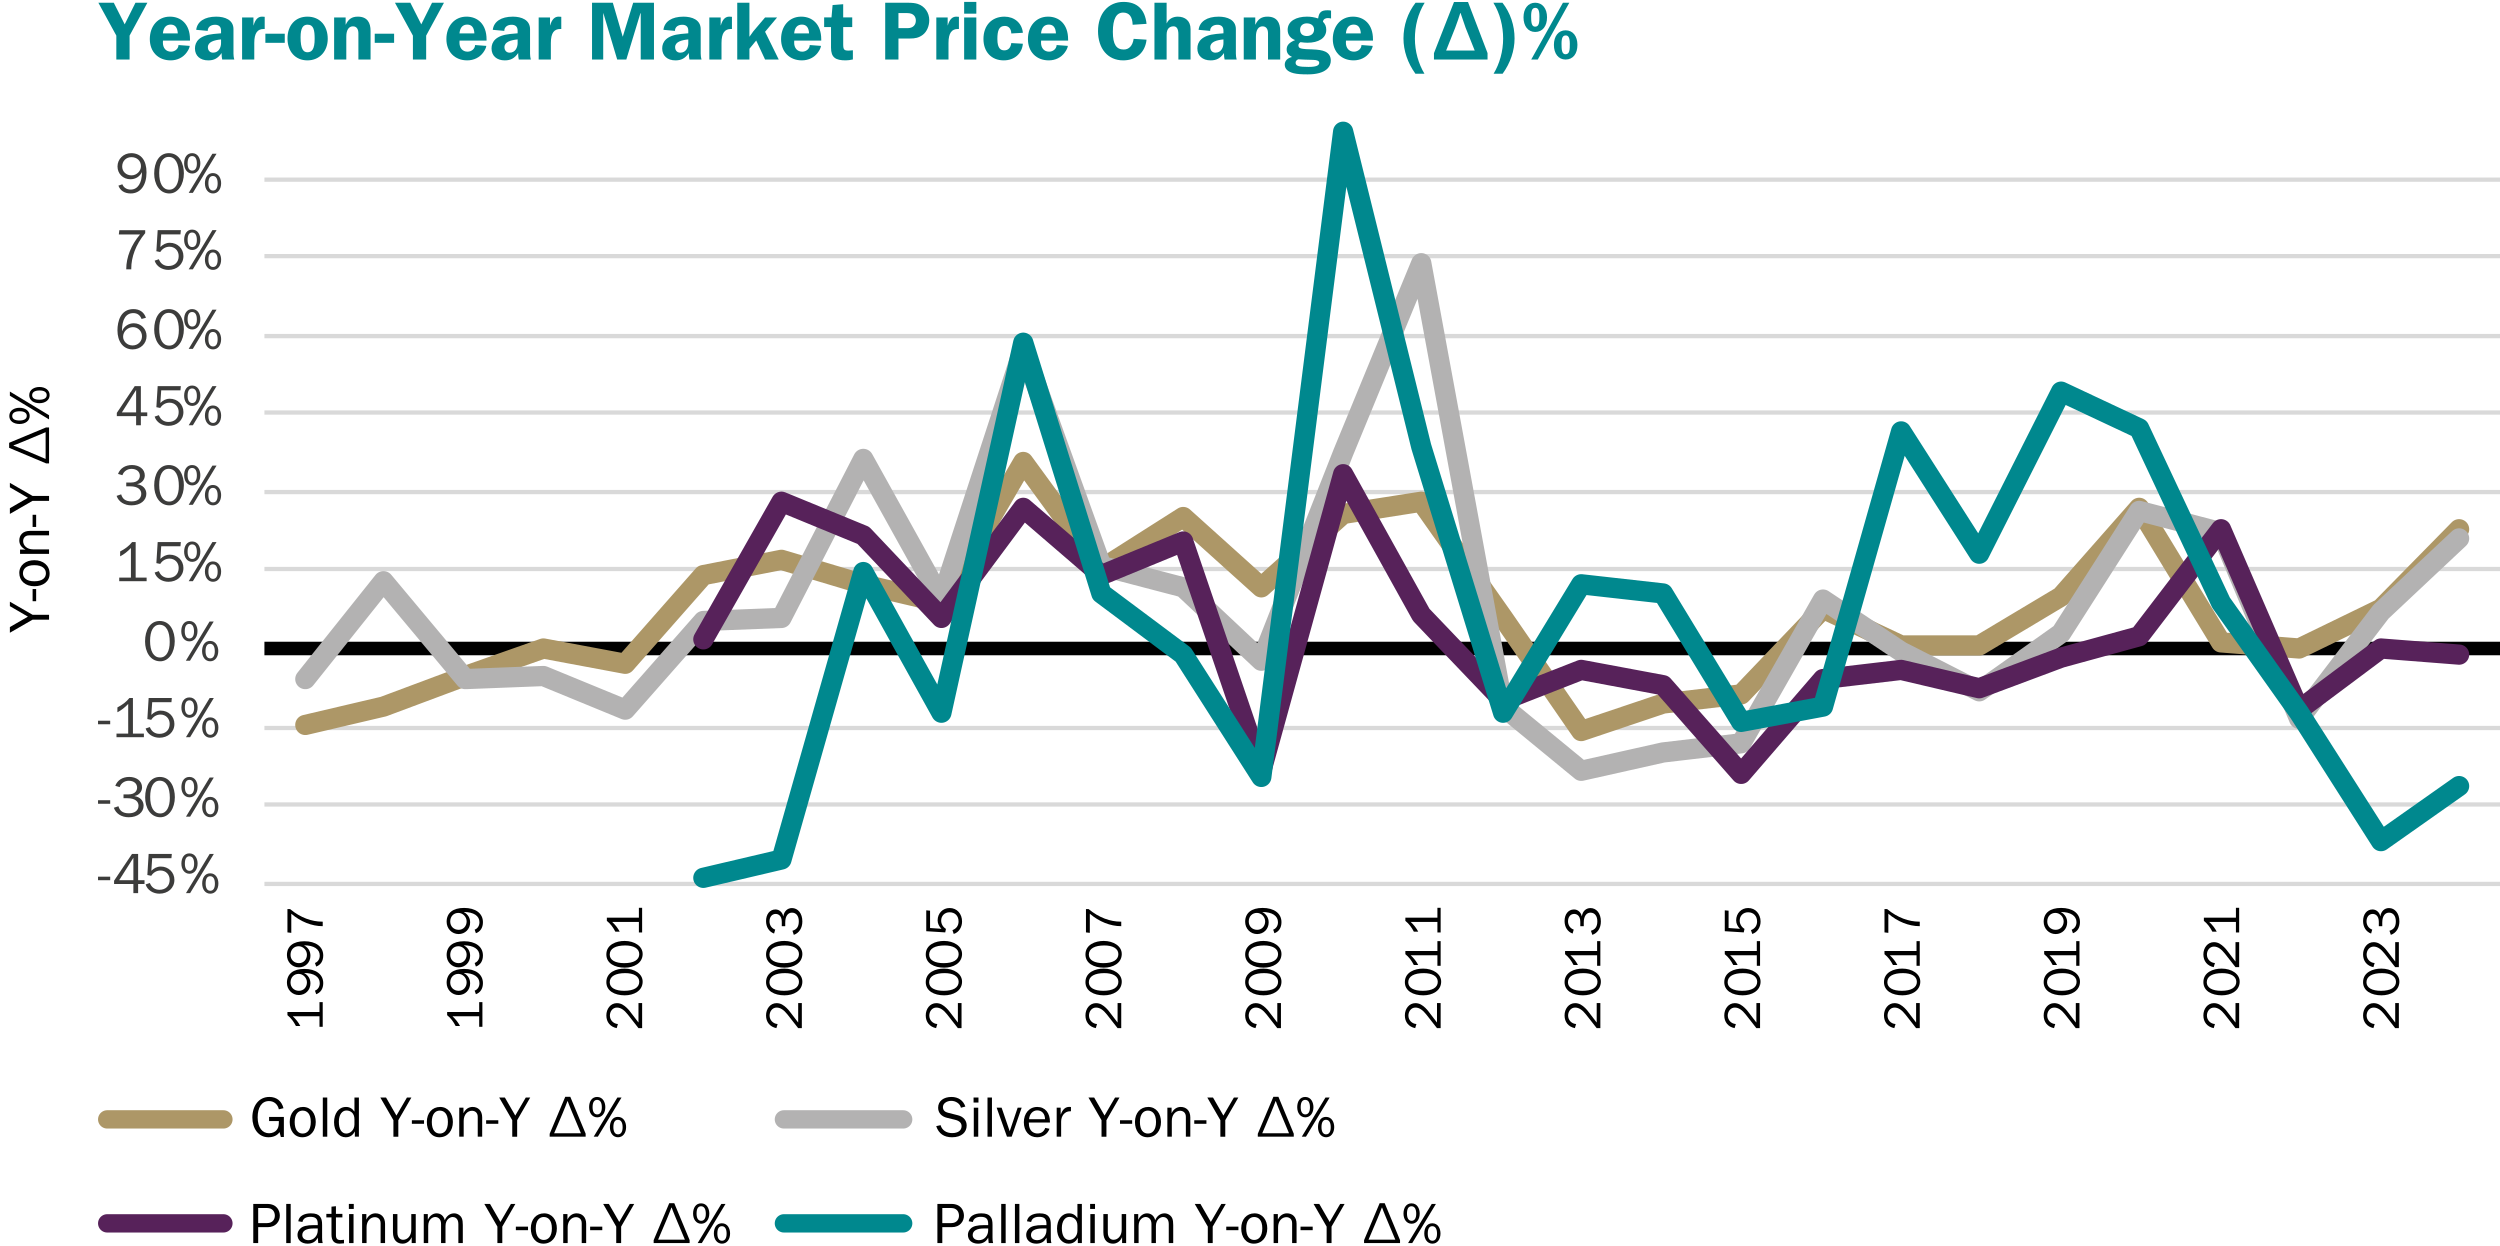 <?xml version="1.0" encoding="UTF-8"?>
<svg preserveAspectRatio="xMidYMid slice" width="1400px" height="698px" xmlns="http://www.w3.org/2000/svg" version="1.1" viewBox="0 0 437.567 218.465">
  <defs>
    <style>
      .cls-1, .cls-2 {
        stroke: #b3b2b2;
      }

      .cls-1, .cls-2, .cls-3, .cls-4, .cls-5, .cls-6, .cls-7, .cls-8, .cls-9, .cls-10 {
        fill: none;
        stroke-linejoin: round;
      }

      .cls-1, .cls-2, .cls-4, .cls-5, .cls-6, .cls-7, .cls-9, .cls-10 {
        stroke-linecap: round;
      }

      .cls-1, .cls-4, .cls-7, .cls-9 {
        stroke-width: 3.542px;
      }

      .cls-11 {
        fill: #3c3c3b;
      }

      .cls-2, .cls-5, .cls-6, .cls-10 {
        stroke-width: 3.211px;
      }

      .cls-3 {
        stroke: #000;
        stroke-width: 2.361px;
      }

      .cls-4, .cls-5 {
        stroke: #00888e;
      }

      .cls-12 {
        fill: #00888e;
      }

      .cls-6, .cls-7 {
        stroke: #ad9767;
      }

      .cls-8 {
        stroke: #d9d9d9;
        stroke-width: .75px;
      }

      .cls-9, .cls-10 {
        stroke: #57225a;
      }
    </style>
  </defs>
  <g>
    <g id="Layer_1">
      <g id="Layer_1-2" data-name="Layer_1">
        <g>
          <path class="cls-12" d="M19.912.631l1.913,3.783,1.885-3.783h2.087l-3.117,5.755v4.189h-2.319v-4.189l-3.146-5.755h2.696Z"></path>
          <path class="cls-12" d="M33.251,7.038v.218h-4.726c0,.13-.014.246-.014.377,0,.884.507,1.565,1.42,1.565.682,0,1.305-.508,1.305-1.16l1.972.146c-.044.348-.232.739-.551,1.174-.623.855-1.624,1.362-2.797,1.362-2.174,0-3.639-1.507-3.639-3.725,0-2.276,1.421-3.929,3.522-3.929,1.914,0,3.508,1.29,3.508,3.972ZM31.12,5.994c-.058-1.043-.479-1.536-1.247-1.536-.739,0-1.261.449-1.362,1.536h2.609Z"></path>
          <path class="cls-12" d="M40.863,5.27v4.262c0,.247.029.652.145,1.044h-2.116c-.073-.333-.102-.638-.102-.942v-.203c-.652.942-1.333,1.29-2.348,1.29-1.406,0-2.319-.797-2.319-2.087,0-1.16.739-2.29,3.291-2.537l1.275-.115v-.464c0-.798-.507-1.029-1.058-1.029-.71,0-1.276.377-1.276,1.072l-2.015-.188c.174-1.449,1.464-2.305,3.508-2.305,1.508,0,3.015.551,3.015,2.203ZM37.297,9.372c1,0,1.392-.942,1.392-1.667v-.652c-1.203.116-2.305.435-2.305,1.348,0,.58.348.972.913.972Z"></path>
          <path class="cls-12" d="M46.33,3.096v2.131h-.174c-1.058,0-1.652.652-1.652,2.464v2.885h-2.131V3.211h1.986v1.378h.029c.29-1.059.812-1.522,1.464-1.522.145,0,.29.015.478.029Z"></path>
          <path class="cls-12" d="M49.84,6.053v1.595h-3.392v-1.595h3.392Z"></path>
          <path class="cls-12" d="M57.364,6.951c0,2.102-1.377,3.769-3.552,3.769-2.145,0-3.493-1.58-3.493-3.841,0-2.262,1.348-3.812,3.493-3.812,2.204,0,3.552,1.609,3.552,3.885ZM53.812,9.3c.783,0,1.261-.551,1.261-2.334,0-1.508-.159-2.493-1.247-2.493-.739,0-1.218.521-1.218,2.203,0,2.059.479,2.624,1.203,2.624Z"></path>
          <path class="cls-12" d="M64.86,5.56v5.016h-2.131v-4.581c0-.681-.261-1.231-.957-1.231s-1.16.594-1.16,1.797v4.016h-2.131V3.211h2.015v1.247h.029c.45-.942,1.044-1.392,2.102-1.392,1.696,0,2.232,1.102,2.232,2.493Z"></path>
          <path class="cls-12" d="M68.979,6.053v1.595h-3.392v-1.595h3.392Z"></path>
          <path class="cls-12" d="M71.821.631l1.913,3.783,1.885-3.783h2.087l-3.117,5.755v4.189h-2.319v-4.189l-3.146-5.755h2.696Z"></path>
          <path class="cls-12" d="M85.16,7.038v.218h-4.726c0,.13-.014.246-.014.377,0,.884.507,1.565,1.42,1.565.682,0,1.305-.508,1.305-1.16l1.972.146c-.044.348-.232.739-.551,1.174-.623.855-1.624,1.362-2.797,1.362-2.174,0-3.639-1.507-3.639-3.725,0-2.276,1.421-3.929,3.522-3.929,1.914,0,3.508,1.29,3.508,3.972ZM83.029,5.994c-.058-1.043-.479-1.536-1.247-1.536-.739,0-1.261.449-1.362,1.536h2.609Z"></path>
          <path class="cls-12" d="M92.772,5.27v4.262c0,.247.029.652.145,1.044h-2.116c-.073-.333-.102-.638-.102-.942v-.203c-.652.942-1.333,1.29-2.348,1.29-1.406,0-2.319-.797-2.319-2.087,0-1.16.739-2.29,3.291-2.537l1.275-.115v-.464c0-.798-.507-1.029-1.058-1.029-.71,0-1.276.377-1.276,1.072l-2.015-.188c.174-1.449,1.464-2.305,3.508-2.305,1.508,0,3.015.551,3.015,2.203ZM89.206,9.372c1,0,1.392-.942,1.392-1.667v-.652c-1.203.116-2.305.435-2.305,1.348,0,.58.348.972.913.972Z"></path>
          <path class="cls-12" d="M98.239,3.096v2.131h-.174c-1.058,0-1.652.652-1.652,2.464v2.885h-2.131V3.211h1.986v1.378h.029c.29-1.059.812-1.522,1.464-1.522.145,0,.29.015.478.029Z"></path>
          <path class="cls-12" d="M107.258.631l1.739,5.958,1.827-5.958h3.639v9.944h-2.319V2.472h-.058l-2.464,8.104h-1.595l-2.42-8.104h-.029v8.104h-1.957V.631h3.639Z"></path>
          <path class="cls-12" d="M122.642,5.27v4.262c0,.247.029.652.145,1.044h-2.116c-.073-.333-.102-.638-.102-.942v-.203c-.652.942-1.333,1.29-2.348,1.29-1.406,0-2.319-.797-2.319-2.087,0-1.16.739-2.29,3.291-2.537l1.275-.115v-.464c0-.798-.507-1.029-1.058-1.029-.71,0-1.275.377-1.275,1.072l-2.015-.188c.174-1.449,1.464-2.305,3.508-2.305,1.508,0,3.015.551,3.015,2.203ZM119.076,9.372c1,0,1.392-.942,1.392-1.667v-.652c-1.203.116-2.305.435-2.305,1.348,0,.58.348.972.913.972Z"></path>
          <path class="cls-12" d="M128.109,3.096v2.131h-.174c-1.058,0-1.652.652-1.652,2.464v2.885h-2.131V3.211h1.986v1.378h.029c.29-1.059.812-1.522,1.464-1.522.145,0,.29.015.478.029Z"></path>
          <path class="cls-12" d="M131.169.631v5.958l.696-.972,2.043-2.406h2.102l-2.102,2.508,2.392,4.856h-2.392l-1.551-3.334-1.188,1.449v1.885h-2.131V.631h2.131Z"></path>
          <path class="cls-12" d="M143.739,7.038v.218h-4.726c0,.13-.014.246-.014.377,0,.884.507,1.565,1.42,1.565.682,0,1.305-.508,1.305-1.16l1.972.146c-.044.348-.232.739-.551,1.174-.623.855-1.624,1.362-2.797,1.362-2.174,0-3.639-1.507-3.639-3.725,0-2.276,1.421-3.929,3.522-3.929,1.914,0,3.508,1.29,3.508,3.972ZM141.608,5.994c-.058-1.043-.479-1.536-1.247-1.536-.739,0-1.261.449-1.362,1.536h2.609Z"></path>
          <path class="cls-12" d="M147.583,3.197h1.58v1.695h-1.58v3.016c0,.985.188,1.102.985,1.102.174,0,.333-.015.71-.058v1.608c-.42.102-.928.159-1.247.159-1.769,0-2.581-.478-2.581-2.232v-3.595h-1.203v-1.695h1.291l.188-2.16,1.855-.146v2.306Z"></path>
          <path class="cls-12" d="M158.805.631c.928,0,1.406.072,1.812.203,1.261.406,2.029,1.565,2.029,2.841,0,1.059-.435,2.044-1.145,2.581-.696.521-1.363.638-2.218.638h-2.029v3.682h-2.319V.631h3.87ZM157.254,5.081h1.594c1.015,0,1.45-.623,1.45-1.319,0-.579-.29-1.318-1.508-1.318h-1.536v2.638Z"></path>
          <path class="cls-12" d="M167.838,3.096v2.131h-.174c-1.058,0-1.652.652-1.652,2.464v2.885h-2.131V3.211h1.986v1.378h.029c.29-1.059.812-1.522,1.464-1.522.145,0,.29.015.478.029Z"></path>
          <path class="cls-12" d="M170.883.487v2.059h-2.131V.487h2.131ZM170.883,3.211v7.364h-2.131V3.211h2.131Z"></path>
          <path class="cls-12" d="M179.031,5.893l-2.03.116c-.014-.812-.464-1.319-1.116-1.319-1.029,0-1.319.812-1.319,2.291,0,1.754.652,1.985,1.218,1.985.681,0,1.102-.435,1.217-1.275l2.03.116c-.145,1.739-1.493,2.913-3.349,2.913-2.189,0-3.552-1.521-3.552-3.754,0-2.319,1.421-3.899,3.682-3.899,1.71,0,3.059,1.102,3.218,2.826Z"></path>
          <path class="cls-12" d="M186.948,7.038v.218h-4.726c0,.13-.015.246-.015.377,0,.884.507,1.565,1.42,1.565.681,0,1.305-.508,1.305-1.16l1.972.146c-.043.348-.232.739-.551,1.174-.623.855-1.624,1.362-2.797,1.362-2.174,0-3.639-1.507-3.639-3.725,0-2.276,1.421-3.929,3.522-3.929,1.914,0,3.508,1.29,3.508,3.972ZM184.818,5.994c-.058-1.043-.479-1.536-1.247-1.536-.739,0-1.261.449-1.362,1.536h2.609Z"></path>
          <path class="cls-12" d="M200.679,4.327l-2.435.16c-.043-1.45-.624-2.131-1.667-2.131-1.174,0-1.798,1.087-1.798,3.362,0,2.262.638,3.103,1.914,3.103.913,0,1.551-.652,1.725-1.87l2.261.146c-.246,2.231-1.783,3.623-4.102,3.623-2.696,0-4.393-2.087-4.393-5.116,0-3.03,1.74-5.117,4.465-5.117,2.363,0,3.754,1.29,4.03,3.841Z"></path>
          <path class="cls-12" d="M204.19.631v3.595h.029c.29-.739,1.087-1.159,1.914-1.159,1.29,0,2.247.725,2.247,2.188v5.32h-2.131v-4.436c0-.87-.261-1.377-.84-1.377-.537,0-1.218.246-1.218,1.464v4.349h-2.131V.631h2.131Z"></path>
          <path class="cls-12" d="M216.31,5.27v4.262c0,.247.029.652.145,1.044h-2.116c-.073-.333-.102-.638-.102-.942v-.203c-.652.942-1.333,1.29-2.348,1.29-1.406,0-2.319-.797-2.319-2.087,0-1.16.739-2.29,3.291-2.537l1.275-.115v-.464c0-.798-.507-1.029-1.058-1.029-.71,0-1.276.377-1.276,1.072l-2.015-.188c.174-1.449,1.464-2.305,3.508-2.305,1.508,0,3.015.551,3.015,2.203ZM212.744,9.372c1,0,1.392-.942,1.392-1.667v-.652c-1.203.116-2.305.435-2.305,1.348,0,.58.348.972.913.972Z"></path>
          <path class="cls-12" d="M224.068,5.56v5.016h-2.131v-4.581c0-.681-.261-1.231-.957-1.231s-1.16.594-1.16,1.797v4.016h-2.131V3.211h2.015v1.247h.029c.45-.942,1.044-1.392,2.102-1.392,1.696,0,2.232,1.102,2.232,2.493Z"></path>
          <path class="cls-12" d="M232.97,2.008v1.378c-.218-.044-.377-.073-.565-.073-.406,0-.797.188-.855.638.392.421.58.798.58,1.436,0,1.449-1.363,2.247-3.291,2.247-.362,0-.797-.044-1.218-.102-.188.116-.362.29-.362.536,0,.232.087.435.319.521.479.188,1.624.188,2.0.203,1.131.044,1.855.146,2.377.392.681.333.971.884.971,1.595,0,.971-.739,2.392-4.03,2.392-1.059,0-1.855-.044-2.479-.203-1.073-.275-1.551-.797-1.551-1.508,0-.638.45-1.145,1.276-1.333-.58-.275-.942-.667-.942-1.319,0-.695.392-1.188,1.479-1.638-.812-.305-1.305-.913-1.305-1.798,0-1.522,1.493-2.305,3.378-2.305.681,0,1.319.102,1.957.319.159-1.103.551-1.436,1.652-1.436.232,0,.391.015.609.058ZM229.028,11.865c1.333,0,1.87-.246,1.87-.71,0-.334-.333-.508-1.043-.522l-1.493-.043c-.391-.015-.768-.029-1.131-.059-.275.116-.464.305-.464.595,0,.58.565.739,2.262.739ZM228.723,6.458c.769,0,1.276-.449,1.276-1.13,0-.682-.537-1.088-1.276-1.088-.71,0-1.174.449-1.174,1.102,0,.739.464,1.116,1.174,1.116Z"></path>
          <path class="cls-12" d="M240.308,7.038v.218h-4.726c0,.13-.015.246-.015.377,0,.884.507,1.565,1.42,1.565.681,0,1.305-.508,1.305-1.16l1.972.146c-.043.348-.232.739-.551,1.174-.623.855-1.624,1.362-2.797,1.362-2.174,0-3.639-1.507-3.639-3.725,0-2.276,1.421-3.929,3.522-3.929,1.914,0,3.508,1.29,3.508,3.972ZM238.177,5.994c-.058-1.043-.479-1.536-1.247-1.536-.739,0-1.261.449-1.362,1.536h2.609Z"></path>
          <path class="cls-12" d="M249.356.631c-1.174,1.914-1.71,4.088-1.71,6.291,0,2.204.624,4.393,1.667,6.132h-1.58c-1.348-1.87-2.087-4.029-2.087-6.175,0-2.262.725-4.45,2.117-6.248h1.594Z"></path>
          <path class="cls-12" d="M256.939.501l3.421,8.943v1.131h-9.379v-1.116l3.508-8.958h2.45ZM255.591,2.429c-.058.217-.609,1.885-.884,2.565l-1.595,4.001h5.001l-1.594-3.986c-.087-.218-.769-2.203-.884-2.58h-.043Z"></path>
          <path class="cls-12" d="M262.972.631c1.392,1.783,2.117,3.986,2.117,6.248,0,2.146-.74,4.319-2.087,6.175h-1.58c1.058-1.754,1.667-3.942,1.667-6.132,0-2.203-.537-4.377-1.71-6.291h1.594Z"></path>
          <path class="cls-12" d="M268.699,5.748c-1.261,0-2.044-1.044-2.044-2.565,0-1.522.797-2.552,2.044-2.552,1.29,0,2.073,1.044,2.073,2.552,0,1.521-.754,2.565-2.073,2.565ZM268.728,1.53c-.493,0-.739.348-.739,1.464,0,1.029.058,1.826.696,1.826.739,0,.754-.812.754-1.841,0-1.16-.305-1.449-.71-1.449ZM268.003,10.575l5.552-9.944h1.116l-5.523,9.944h-1.146ZM274.019,10.575c-1.261,0-2.044-1.044-2.044-2.565,0-1.522.797-2.552,2.044-2.552,1.29,0,2.073,1.044,2.073,2.552,0,1.521-.754,2.565-2.073,2.565ZM274.048,6.357c-.493,0-.739.349-.739,1.465,0,1.029.058,1.826.696,1.826.739,0,.754-.812.754-1.841,0-1.16-.305-1.45-.71-1.45Z"></path>
        </g>
        <path class="cls-8" d="M46.28,127.572h391.288M46.28,140.952h391.288M46.28,154.867h391.288"></path>
        <path class="cls-8" d="M46.28,99.743h391.288"></path>
        <path class="cls-8" d="M46.28,58.981h391.288M46.28,72.361h391.288M46.28,86.276h391.288"></path>
        <path class="cls-8" d="M46.28,31.6h391.288M46.28,44.979h391.288"></path>
        <line class="cls-3" x1="46.28" y1="113.658" x2="437.567" y2="113.658"></line>
        <polyline class="cls-7" points="53.441 127.037 67.113 123.826 81.437 118.474 95.109 113.658 109.432 116.334 123.105 100.813 136.777 98.137 151.1 102.419 164.773 105.63 179.096 81.011 192.768 99.743 207.092 90.645 220.764 102.954 235.087 90.109 248.76 87.969 263.083 108.306 276.755 128.108 291.078 123.291 304.751 121.685 319.074 106.7 332.746 113.122 346.419 113.122 360.742 104.559 374.414 89.039 388.738 112.587 402.41 113.658 416.733 106.7 430.406 92.785"></polyline>
        <polyline class="cls-1" points="53.441 119.009 67.113 101.883 81.437 119.009 95.109 118.474 109.432 124.361 123.105 108.841 136.777 108.306 151.1 80.476 164.773 105.095 179.096 61.209 192.768 99.208 207.092 102.954 220.764 115.798 235.087 79.406 248.76 46.224 263.083 123.826 276.755 135.065 291.078 131.854 304.751 130.248 319.074 105.095 332.746 114.193 346.419 121.15 360.742 110.982 374.414 89.574 388.738 93.32 402.41 125.967 416.733 107.235 430.406 94.391"></polyline>
        <polyline class="cls-9" points="123.105 112.052 136.777 87.969 151.1 93.856 164.773 108.306 179.096 89.039 192.768 100.813 207.092 94.926 220.764 135.065 235.087 83.152 248.76 107.771 263.083 122.756 276.755 117.404 291.078 120.08 304.751 135.6 319.074 119.009 332.746 117.404 346.419 120.615 360.742 115.263 374.414 111.517 388.738 92.785 402.41 124.361 416.733 113.658 430.406 114.728"></polyline>
        <polyline class="cls-4" points="123.105 153.797 136.777 150.586 151.1 100.278 164.773 124.897 179.096 60.139 192.768 104.024 207.092 114.728 220.764 136.135 235.087 23.211 248.76 78.335 263.083 124.897 276.755 102.419 291.078 104.024 304.751 126.502 319.074 123.826 332.746 75.659 346.419 97.067 360.742 68.702 374.414 75.124 388.738 105.63 402.41 124.897 416.733 147.374 430.406 137.741"></polyline>
        <g>
          <path class="cls-11" d="M19.287,153.595v.619h-2.129v-.619h2.129Z"></path>
          <path class="cls-11" d="M24.175,149.616v4.598h1.12v.66h-1.12v1.599h-.83v-1.599h-3.378v-.57l3.138-4.688h1.069ZM23.345,150.286l-2.488,3.928h2.488v-3.928Z"></path>
          <path class="cls-11" d="M30.075,149.616l-.07.74h-3.368l-.15,2.208c.47-.449.979-.739,1.649-.739,1.349,0,2.389.999,2.389,2.329,0,1.449-1.14,2.418-2.629,2.418-1.079,0-2.108-.609-2.409-1.619l.74-.249c.28.749.87,1.188,1.679,1.188,1.089,0,1.789-.68,1.789-1.749,0-.939-.68-1.629-1.609-1.629-.68,0-1.269.36-1.619.93l-.679-.14.229-3.688h4.058Z"></path>
          <path class="cls-11" d="M34.586,151.296c0,.989-.52,1.789-1.419,1.789-.88,0-1.419-.78-1.419-1.779,0-1.01.49-1.789,1.399-1.789,1.049,0,1.439.989,1.439,1.779ZM33.167,152.575c.53,0,.81-.46.81-1.239,0-.76-.24-1.31-.83-1.31-.52,0-.79.439-.79,1.279,0,.8.28,1.27.81,1.27ZM37.424,149.616l-4.147,6.856h-.729l4.147-6.856h.729ZM38.224,154.783c0,.99-.52,1.789-1.419,1.789-.879,0-1.419-.779-1.419-1.778,0-1.01.49-1.789,1.399-1.789,1.05,0,1.439.989,1.439,1.778ZM36.804,156.063c.53,0,.81-.459.81-1.239,0-.759-.24-1.309-.83-1.309-.52,0-.79.439-.79,1.279,0,.799.28,1.269.81,1.269Z"></path>
        </g>
        <g>
          <path class="cls-11" d="M19.287,140.214v.62h-2.129v-.62h2.129Z"></path>
          <path class="cls-11" d="M24.865,137.976c0,.739-.57,1.369-1.319,1.499v.021c1.009.159,1.589.829,1.589,1.679,0,1.14-1.009,2.019-2.599,2.019-1.269,0-2.249-.619-2.608-1.659l.8-.27c.24.81.75,1.239,1.839,1.239,1.049,0,1.679-.529,1.679-1.329,0-.72-.58-1.31-1.939-1.31h-.69v-.669h.84c1.269,0,1.539-.74,1.539-1.189,0-.729-.6-1.199-1.449-1.199-.729,0-1.369.419-1.599,1.109l-.77-.221c.37-.999,1.289-1.559,2.438-1.559,1.25,0,2.249.68,2.249,1.839Z"></path>
          <path class="cls-11" d="M30.604,139.685c0,1.889-1.009,3.559-2.608,3.508-1.719-.05-2.588-1.709-2.588-3.478,0-1.959.859-3.578,2.559-3.578,1.939,0,2.638,1.929,2.638,3.548ZM28.036,142.533c1.12,0,1.689-1.14,1.689-2.719,0-1.849-.589-3.019-1.779-3.019-1.08,0-1.659,1.1-1.659,2.818,0,1.829.62,2.919,1.749,2.919Z"></path>
          <path class="cls-11" d="M34.586,137.916c0,.989-.52,1.789-1.419,1.789-.88,0-1.419-.78-1.419-1.779,0-1.01.49-1.789,1.399-1.789,1.049,0,1.439.989,1.439,1.779ZM33.167,139.196c.53,0,.81-.46.81-1.239,0-.76-.24-1.31-.83-1.31-.52,0-.79.439-.79,1.279,0,.8.28,1.27.81,1.27ZM37.424,136.237l-4.147,6.856h-.729l4.147-6.856h.729ZM38.224,141.404c0,.99-.52,1.789-1.419,1.789-.879,0-1.419-.779-1.419-1.778,0-1.01.49-1.789,1.399-1.789,1.05,0,1.439.989,1.439,1.778ZM36.804,142.683c.53,0,.81-.459.81-1.239,0-.759-.24-1.309-.83-1.309-.52,0-.79.439-.79,1.279,0,.799.28,1.269.81,1.269Z"></path>
        </g>
        <g>
          <path class="cls-11" d="M19.287,126.3v.619h-2.129v-.619h2.129Z"></path>
          <path class="cls-11" d="M23.266,122.321v6.227h1.919v.63h-4.797v-.63h2.049v-5.187c-.57.6-1.169,1.089-1.889,1.459v-.85c.83-.43,1.539-.939,2.099-1.649h.62Z"></path>
          <path class="cls-11" d="M30.075,122.321l-.07.74h-3.368l-.15,2.208c.47-.449.979-.739,1.649-.739,1.349,0,2.389.999,2.389,2.329,0,1.449-1.14,2.418-2.629,2.418-1.079,0-2.108-.609-2.409-1.619l.74-.249c.28.749.87,1.188,1.679,1.188,1.089,0,1.789-.68,1.789-1.749,0-.939-.68-1.629-1.609-1.629-.68,0-1.269.36-1.619.93l-.679-.14.229-3.688h4.058Z"></path>
          <path class="cls-11" d="M34.586,124.001c0,.989-.52,1.789-1.419,1.789-.88,0-1.419-.78-1.419-1.779,0-1.01.49-1.789,1.399-1.789,1.049,0,1.439.989,1.439,1.779ZM33.167,125.28c.53,0,.81-.46.81-1.239,0-.76-.24-1.31-.83-1.31-.52,0-.79.439-.79,1.279,0,.8.28,1.27.81,1.27ZM37.424,122.321l-4.147,6.856h-.729l4.147-6.856h.729ZM38.224,127.488c0,.99-.52,1.789-1.419,1.789-.879,0-1.419-.779-1.419-1.778,0-1.01.49-1.789,1.399-1.789,1.05,0,1.439.989,1.439,1.778ZM36.804,128.768c.53,0,.81-.459.81-1.239,0-.759-.24-1.309-.83-1.309-.52,0-.79.439-.79,1.279,0,.799.28,1.269.81,1.269Z"></path>
        </g>
        <g>
          <path class="cls-11" d="M30.585,112.39c0,1.889-1.009,3.559-2.608,3.508-1.719-.05-2.588-1.709-2.588-3.478,0-1.959.859-3.578,2.559-3.578,1.939,0,2.638,1.929,2.638,3.548ZM28.016,115.238c1.12,0,1.689-1.14,1.689-2.719,0-1.849-.589-3.019-1.779-3.019-1.08,0-1.659,1.1-1.659,2.818,0,1.829.62,2.919,1.749,2.919Z"></path>
          <path class="cls-11" d="M34.566,110.621c0,.989-.52,1.789-1.419,1.789-.88,0-1.419-.78-1.419-1.779,0-1.01.49-1.789,1.399-1.789,1.049,0,1.439.989,1.439,1.779ZM33.147,111.901c.53,0,.81-.46.81-1.239,0-.76-.24-1.31-.83-1.31-.52,0-.79.439-.79,1.279,0,.8.28,1.27.81,1.27ZM37.404,108.942l-4.147,6.856h-.729l4.147-6.856h.729ZM38.204,114.109c0,.99-.52,1.789-1.419,1.789-.879,0-1.419-.779-1.419-1.778,0-1.01.49-1.789,1.399-1.789,1.05,0,1.439.989,1.439,1.778ZM36.785,115.388c.53,0,.81-.459.81-1.239,0-.759-.24-1.309-.83-1.309-.52,0-.79.439-.79,1.279,0,.799.28,1.269.81,1.269Z"></path>
        </g>
        <g>
          <path class="cls-11" d="M23.745,95.027v6.227h1.919v.63h-4.797v-.63h2.049v-5.187c-.57.6-1.169,1.089-1.889,1.459v-.85c.83-.43,1.539-.939,2.099-1.649h.62Z"></path>
          <path class="cls-11" d="M31.654,95.027l-.07.74h-3.368l-.15,2.208c.47-.449.979-.739,1.649-.739,1.349,0,2.389.999,2.389,2.329,0,1.449-1.14,2.418-2.629,2.418-1.079,0-2.108-.609-2.408-1.619l.739-.249c.28.749.87,1.188,1.679,1.188,1.089,0,1.789-.68,1.789-1.749,0-.939-.68-1.629-1.609-1.629-.679,0-1.269.36-1.619.93l-.679-.14.229-3.688h4.058Z"></path>
          <path class="cls-11" d="M35.065,96.706c0,.989-.52,1.789-1.419,1.789-.88,0-1.419-.78-1.419-1.779,0-1.01.49-1.789,1.399-1.789,1.049,0,1.439.989,1.439,1.779ZM33.646,97.986c.53,0,.81-.46.81-1.239,0-.76-.24-1.31-.83-1.31-.52,0-.79.439-.79,1.279,0,.8.28,1.27.81,1.27ZM37.903,95.027l-4.147,6.856h-.729l4.147-6.856h.729ZM38.703,100.194c0,.99-.52,1.789-1.419,1.789-.879,0-1.419-.779-1.419-1.778,0-1.01.49-1.789,1.399-1.789,1.05,0,1.439.989,1.439,1.778ZM37.284,101.473c.53,0,.81-.459.81-1.239,0-.759-.24-1.309-.83-1.309-.52,0-.79.439-.79,1.279,0,.799.28,1.269.81,1.269Z"></path>
        </g>
        <g>
          <path class="cls-11" d="M25.344,83.386c0,.739-.57,1.369-1.319,1.499v.021c1.009.159,1.589.829,1.589,1.679,0,1.14-1.009,2.019-2.599,2.019-1.269,0-2.249-.619-2.608-1.659l.8-.27c.24.81.75,1.239,1.839,1.239,1.049,0,1.679-.529,1.679-1.329,0-.72-.58-1.31-1.939-1.31h-.69v-.669h.84c1.269,0,1.539-.74,1.539-1.189,0-.729-.6-1.199-1.449-1.199-.729,0-1.369.419-1.599,1.109l-.77-.221c.37-.999,1.289-1.559,2.438-1.559,1.25,0,2.249.68,2.249,1.839Z"></path>
          <path class="cls-11" d="M32.184,85.095c0,1.889-1.01,3.559-2.609,3.508-1.719-.05-2.588-1.709-2.588-3.478,0-1.959.859-3.578,2.559-3.578,1.939,0,2.639,1.929,2.639,3.548ZM29.615,87.944c1.12,0,1.689-1.14,1.689-2.719,0-1.849-.589-3.019-1.779-3.019-1.08,0-1.659,1.1-1.659,2.818,0,1.829.62,2.919,1.749,2.919Z"></path>
          <path class="cls-11" d="M35.065,83.326c0,.989-.52,1.789-1.419,1.789-.88,0-1.419-.78-1.419-1.779,0-1.01.49-1.789,1.399-1.789,1.049,0,1.439.989,1.439,1.779ZM33.646,84.606c.53,0,.81-.46.81-1.239,0-.76-.24-1.31-.83-1.31-.52,0-.79.439-.79,1.279,0,.8.28,1.27.81,1.27ZM37.903,81.647l-4.147,6.856h-.729l4.147-6.856h.729ZM38.703,86.814c0,.99-.52,1.789-1.419,1.789-.879,0-1.419-.779-1.419-1.778,0-1.01.49-1.789,1.399-1.789,1.05,0,1.439.989,1.439,1.778ZM37.284,88.093c.53,0,.81-.459.81-1.239,0-.759-.24-1.309-.83-1.309-.52,0-.79.439-.79,1.279,0,.799.28,1.269.81,1.269Z"></path>
        </g>
        <g>
          <path class="cls-11" d="M24.654,67.733v4.598h1.12v.659h-1.12v1.6h-.83v-1.6h-3.378v-.569l3.138-4.688h1.069ZM23.825,68.403l-2.488,3.928h2.488v-3.928Z"></path>
          <path class="cls-11" d="M31.654,67.733l-.07.74h-3.368l-.15,2.208c.47-.449.979-.739,1.649-.739,1.349,0,2.389.999,2.389,2.329,0,1.449-1.14,2.418-2.629,2.418-1.079,0-2.108-.609-2.408-1.619l.739-.249c.28.749.87,1.188,1.679,1.188,1.089,0,1.789-.68,1.789-1.749,0-.939-.68-1.629-1.609-1.629-.679,0-1.269.36-1.619.93l-.679-.14.229-3.688h4.058Z"></path>
          <path class="cls-11" d="M35.065,69.412c0,.989-.52,1.789-1.419,1.789-.88,0-1.419-.78-1.419-1.779,0-1.01.49-1.789,1.399-1.789,1.049,0,1.439.989,1.439,1.779ZM33.646,70.692c.53,0,.81-.46.81-1.239,0-.76-.24-1.31-.83-1.31-.52,0-.79.439-.79,1.279,0,.8.28,1.27.81,1.27ZM37.903,67.733l-4.147,6.856h-.729l4.147-6.856h.729ZM38.703,72.9c0,.99-.52,1.789-1.419,1.789-.879,0-1.419-.779-1.419-1.778,0-1.01.49-1.789,1.399-1.789,1.05,0,1.439.989,1.439,1.778ZM37.284,74.179c.53,0,.81-.459.81-1.239,0-.759-.24-1.309-.83-1.309-.52,0-.79.439-.79,1.279,0,.799.28,1.269.81,1.269Z"></path>
        </g>
        <g>
          <path class="cls-11" d="M25.544,55.773l-.77.209c-.24-.64-.72-1.029-1.429-1.029-1.31,0-1.999,1.09-1.999,3.158h.02c.33-.85,1.169-1.379,2.049-1.379,1.279,0,2.239,1.01,2.239,2.238,0,1.319-1.069,2.339-2.429,2.339-1.699,0-2.668-1.419-2.668-3.338,0-1.52.53-3.718,2.789-3.718,1.079,0,1.849.51,2.199,1.52ZM23.205,60.619c.939,0,1.649-.709,1.649-1.609,0-.869-.68-1.599-1.579-1.599-.92,0-1.729.76-1.729,1.679,0,.76.669,1.529,1.659,1.529Z"></path>
          <path class="cls-11" d="M32.184,57.801c0,1.889-1.01,3.559-2.609,3.508-1.719-.05-2.588-1.709-2.588-3.478,0-1.959.859-3.578,2.559-3.578,1.939,0,2.639,1.929,2.639,3.548ZM29.615,60.65c1.12,0,1.689-1.14,1.689-2.719,0-1.849-.589-3.019-1.779-3.019-1.08,0-1.659,1.1-1.659,2.818,0,1.829.62,2.919,1.749,2.919Z"></path>
          <path class="cls-11" d="M35.065,56.032c0,.989-.52,1.789-1.419,1.789-.88,0-1.419-.78-1.419-1.779,0-1.01.49-1.789,1.399-1.789,1.049,0,1.439.989,1.439,1.779ZM33.646,57.312c.53,0,.81-.46.81-1.239,0-.76-.24-1.31-.83-1.31-.52,0-.79.439-.79,1.279,0,.8.28,1.27.81,1.27ZM37.903,54.353l-4.147,6.856h-.729l4.147-6.856h.729ZM38.703,59.52c0,.99-.52,1.789-1.419,1.789-.879,0-1.419-.779-1.419-1.778,0-1.01.49-1.789,1.399-1.789,1.05,0,1.439.989,1.439,1.778ZM37.284,60.799c.53,0,.81-.459.81-1.239,0-.759-.24-1.309-.83-1.309-.52,0-.79.439-.79,1.279,0,.799.28,1.269.81,1.269Z"></path>
        </g>
        <g>
          <path class="cls-11" d="M25.414,40.438v.52c-1.699,2.039-2.438,4.268-2.438,6.177v.16h-.88v-.05c0-2.059.87-4.248,2.419-6.057h-3.718l.09-.75h4.527Z"></path>
          <path class="cls-11" d="M31.654,40.438l-.07.74h-3.368l-.15,2.208c.47-.449.979-.739,1.649-.739,1.349,0,2.389.999,2.389,2.329,0,1.449-1.14,2.418-2.629,2.418-1.079,0-2.108-.609-2.408-1.619l.739-.249c.28.749.87,1.188,1.679,1.188,1.089,0,1.789-.68,1.789-1.749,0-.939-.68-1.629-1.609-1.629-.679,0-1.269.36-1.619.93l-.679-.14.229-3.688h4.058Z"></path>
          <path class="cls-11" d="M35.065,42.117c0,.989-.52,1.789-1.419,1.789-.88,0-1.419-.78-1.419-1.779,0-1.01.49-1.789,1.399-1.789,1.049,0,1.439.989,1.439,1.779ZM33.646,43.397c.53,0,.81-.46.81-1.239,0-.76-.24-1.31-.83-1.31-.52,0-.79.439-.79,1.279,0,.8.28,1.27.81,1.27ZM37.903,40.438l-4.147,6.856h-.729l4.147-6.856h.729ZM38.703,45.605c0,.99-.52,1.789-1.419,1.789-.879,0-1.419-.779-1.419-1.778,0-1.01.49-1.789,1.399-1.789,1.05,0,1.439.989,1.439,1.778ZM37.284,46.884c.53,0,.81-.459.81-1.239,0-.759-.24-1.309-.83-1.309-.52,0-.79.439-.79,1.279,0,.799.28,1.269.81,1.269Z"></path>
        </g>
        <g>
          <path class="cls-11" d="M25.644,30.326c0,2.259-1.06,3.688-2.769,3.688-1.069,0-1.839-.499-2.149-1.369l.689-.239c.23.589.77.929,1.459.929,1.239,0,1.969-1.139,1.979-3.028h-.02c-.41.77-1.1,1.22-2.009,1.22-1.29,0-2.259-.97-2.259-2.239,0-1.309,1.059-2.328,2.389-2.328,1.729,0,2.688,1.259,2.688,3.368ZM23.035,30.846c.88,0,1.639-.75,1.639-1.609,0-.919-.689-1.579-1.669-1.579-.939,0-1.619.68-1.619,1.64,0,.899.7,1.549,1.649,1.549Z"></path>
          <path class="cls-11" d="M32.184,30.506c0,1.889-1.01,3.559-2.609,3.508-1.719-.05-2.588-1.709-2.588-3.478,0-1.959.859-3.578,2.559-3.578,1.939,0,2.639,1.929,2.639,3.548ZM29.615,33.355c1.12,0,1.689-1.14,1.689-2.719,0-1.849-.589-3.019-1.779-3.019-1.08,0-1.659,1.1-1.659,2.818,0,1.829.62,2.919,1.749,2.919Z"></path>
          <path class="cls-11" d="M35.065,28.738c0,.989-.52,1.789-1.419,1.789-.88,0-1.419-.78-1.419-1.779,0-1.01.49-1.789,1.399-1.789,1.049,0,1.439.989,1.439,1.779ZM33.646,30.017c.53,0,.81-.46.81-1.239,0-.76-.24-1.31-.83-1.31-.52,0-.79.439-.79,1.279,0,.8.28,1.27.81,1.27ZM37.903,27.058l-4.147,6.856h-.729l4.147-6.856h.729ZM38.703,32.225c0,.99-.52,1.789-1.419,1.789-.879,0-1.419-.779-1.419-1.778,0-1.01.49-1.789,1.399-1.789,1.05,0,1.439.989,1.439,1.778ZM37.284,33.504c.53,0,.81-.459.81-1.239,0-.759-.24-1.309-.83-1.309-.52,0-.79.439-.79,1.279,0,.799.28,1.269.81,1.269Z"></path>
        </g>
        <g>
          <path d="M50.309,177.279h5.608v-1.729h.567v4.321h-.567v-1.845h-4.672c.541.513.981,1.053,1.314,1.701h-.765c-.387-.747-.846-1.387-1.485-1.891v-.559Z"></path>
          <path d="M53.253,169.737c2.035,0,3.322.954,3.322,2.493,0,.964-.45,1.657-1.233,1.936l-.216-.621c.531-.207.837-.693.837-1.314,0-1.116-1.026-1.773-2.728-1.782v.019c.693.369,1.098.99,1.098,1.809,0,1.162-.873,2.035-2.017,2.035-1.179,0-2.097-.954-2.097-2.151,0-1.558,1.134-2.422,3.034-2.422ZM53.721,172.086c0-.792-.675-1.477-1.45-1.477-.828,0-1.422.621-1.422,1.504,0,.846.612,1.458,1.477,1.458.81,0,1.396-.63,1.396-1.485Z"></path>
          <path d="M53.253,164.895c2.035,0,3.322.954,3.322,2.493,0,.964-.45,1.657-1.233,1.936l-.216-.621c.531-.207.837-.693.837-1.314,0-1.116-1.026-1.773-2.728-1.782v.019c.693.369,1.098.99,1.098,1.809,0,1.162-.873,2.035-2.017,2.035-1.179,0-2.097-.954-2.097-2.151,0-1.558,1.134-2.422,3.034-2.422ZM53.721,167.244c0-.792-.675-1.477-1.45-1.477-.828,0-1.422.621-1.422,1.504,0,.846.612,1.458,1.477,1.458.81,0,1.396-.63,1.396-1.485Z"></path>
          <path d="M50.309,159.27h.468c1.836,1.53,3.844,2.196,5.563,2.196h.144v.792h-.045c-1.854,0-3.826-.783-5.456-2.178v3.349l-.675-.081v-4.078Z"></path>
        </g>
        <g>
          <path d="M78.261,177.279h5.608v-1.729h.567v4.321h-.567v-1.845h-4.672c.541.513.981,1.053,1.314,1.701h-.765c-.387-.747-.846-1.387-1.485-1.891v-.559Z"></path>
          <path d="M81.205,169.737c2.035,0,3.322.954,3.322,2.493,0,.964-.45,1.657-1.233,1.936l-.216-.621c.531-.207.837-.693.837-1.314,0-1.116-1.026-1.773-2.728-1.782v.019c.693.369,1.098.99,1.098,1.809,0,1.162-.873,2.035-2.017,2.035-1.179,0-2.097-.954-2.097-2.151,0-1.558,1.134-2.422,3.034-2.422ZM81.674,172.086c0-.792-.675-1.477-1.45-1.477-.828,0-1.422.621-1.422,1.504,0,.846.612,1.458,1.477,1.458.81,0,1.396-.63,1.396-1.485Z"></path>
          <path d="M81.205,164.895c2.035,0,3.322.954,3.322,2.493,0,.964-.45,1.657-1.233,1.936l-.216-.621c.531-.207.837-.693.837-1.314,0-1.116-1.026-1.773-2.728-1.782v.019c.693.369,1.098.99,1.098,1.809,0,1.162-.873,2.035-2.017,2.035-1.179,0-2.097-.954-2.097-2.151,0-1.558,1.134-2.422,3.034-2.422ZM81.674,167.244c0-.792-.675-1.477-1.45-1.477-.828,0-1.422.621-1.422,1.504,0,.846.612,1.458,1.477,1.458.81,0,1.396-.63,1.396-1.485Z"></path>
          <path d="M81.205,159.063c2.035,0,3.322.954,3.322,2.493,0,.964-.45,1.657-1.233,1.936l-.216-.621c.531-.207.837-.693.837-1.314,0-1.116-1.026-1.773-2.728-1.782v.019c.693.369,1.098.99,1.098,1.809,0,1.162-.873,2.035-2.017,2.035-1.179,0-2.097-.954-2.097-2.151,0-1.558,1.134-2.422,3.034-2.422ZM81.674,161.412c0-.792-.675-1.477-1.45-1.477-.828,0-1.422.621-1.422,1.504,0,.846.612,1.458,1.477,1.458.81,0,1.396-.63,1.396-1.485Z"></path>
        </g>
        <g>
          <path d="M107.971,175.731c.342,0,.667.081.963.243.576.306,1.107.918,1.251,1.107l1.566,2.043v-3.402h.639v4.384h-.639l-1.864-2.377c-.621-.783-1.215-1.224-1.917-1.224-.738,0-1.224.675-1.224,1.404,0,.765.594,1.431,1.404,1.477l-.216.72c-1.125-.225-1.809-1.062-1.809-2.224,0-1.152.738-2.151,1.845-2.151Z"></path>
          <path d="M109.321,169.683c1.702,0,3.205.909,3.16,2.35-.045,1.548-1.539,2.331-3.133,2.331-1.765,0-3.223-.774-3.223-2.305,0-1.746,1.737-2.376,3.196-2.376ZM111.887,171.996c0-1.009-1.026-1.521-2.449-1.521-1.665,0-2.719.531-2.719,1.603,0,.972.99,1.494,2.539,1.494,1.647,0,2.629-.559,2.629-1.575Z"></path>
          <path d="M109.321,164.841c1.702,0,3.205.909,3.16,2.35-.045,1.548-1.539,2.331-3.133,2.331-1.765,0-3.223-.774-3.223-2.305,0-1.746,1.737-2.376,3.196-2.376ZM111.887,167.154c0-1.009-1.026-1.521-2.449-1.521-1.665,0-2.719.531-2.719,1.603,0,.972.99,1.494,2.539,1.494,1.647,0,2.629-.559,2.629-1.575Z"></path>
          <path d="M106.215,160.773h5.608v-1.729h.567v4.321h-.567v-1.845h-4.672c.541.513.981,1.053,1.314,1.701h-.765c-.387-.747-.846-1.387-1.485-1.891v-.559Z"></path>
        </g>
        <g>
          <path d="M135.923,175.731c.342,0,.667.081.963.243.576.306,1.107.918,1.251,1.107l1.566,2.043v-3.402h.639v4.384h-.639l-1.864-2.377c-.621-.783-1.215-1.224-1.917-1.224-.738,0-1.224.675-1.224,1.404,0,.765.594,1.431,1.404,1.477l-.216.72c-1.125-.225-1.809-1.062-1.809-2.224,0-1.152.738-2.151,1.845-2.151Z"></path>
          <path d="M137.274,169.683c1.702,0,3.205.909,3.16,2.35-.045,1.548-1.539,2.331-3.133,2.331-1.765,0-3.223-.774-3.223-2.305,0-1.746,1.737-2.376,3.196-2.376ZM139.84,171.996c0-1.009-1.026-1.521-2.449-1.521-1.665,0-2.719.531-2.719,1.603,0,.972.99,1.494,2.539,1.494,1.647,0,2.629-.559,2.629-1.575Z"></path>
          <path d="M137.274,164.841c1.702,0,3.205.909,3.16,2.35-.045,1.548-1.539,2.331-3.133,2.331-1.765,0-3.223-.774-3.223-2.305,0-1.746,1.737-2.376,3.196-2.376ZM139.84,167.154c0-1.009-1.026-1.521-2.449-1.521-1.665,0-2.719.531-2.719,1.603,0,.972.99,1.494,2.539,1.494,1.647,0,2.629-.559,2.629-1.575Z"></path>
          <path d="M135.734,159.332c.666,0,1.233.514,1.351,1.188h.018c.145-.909.748-1.432,1.513-1.432,1.026,0,1.818.91,1.818,2.341,0,1.144-.558,2.026-1.494,2.35l-.243-.72c.729-.216,1.116-.675,1.116-1.656,0-.945-.477-1.513-1.197-1.513-.648,0-1.179.522-1.179,1.746v.621h-.604v-.756c0-1.144-.666-1.387-1.071-1.387-.657,0-1.08.541-1.08,1.306,0,.657.378,1.233.999,1.44l-.198.693c-.9-.333-1.404-1.161-1.404-2.196,0-1.126.612-2.026,1.656-2.026Z"></path>
        </g>
        <g>
          <path d="M163.875,175.731c.342,0,.667.081.963.243.576.306,1.107.918,1.251,1.107l1.566,2.043v-3.402h.639v4.384h-.639l-1.864-2.377c-.621-.783-1.215-1.224-1.917-1.224-.738,0-1.224.675-1.224,1.404,0,.765.594,1.431,1.404,1.477l-.216.72c-1.125-.225-1.809-1.062-1.809-2.224,0-1.152.738-2.151,1.845-2.151Z"></path>
          <path d="M165.226,169.683c1.702,0,3.205.909,3.16,2.35-.045,1.548-1.539,2.331-3.133,2.331-1.765,0-3.223-.774-3.223-2.305,0-1.746,1.737-2.376,3.196-2.376ZM167.792,171.996c0-1.009-1.026-1.521-2.449-1.521-1.665,0-2.719.531-2.719,1.603,0,.972.99,1.494,2.539,1.494,1.647,0,2.629-.559,2.629-1.575Z"></path>
          <path d="M165.226,164.841c1.702,0,3.205.909,3.16,2.35-.045,1.548-1.539,2.331-3.133,2.331-1.765,0-3.223-.774-3.223-2.305,0-1.746,1.737-2.376,3.196-2.376ZM167.792,167.154c0-1.009-1.026-1.521-2.449-1.521-1.665,0-2.719.531-2.719,1.603,0,.972.99,1.494,2.539,1.494,1.647,0,2.629-.559,2.629-1.575Z"></path>
          <path d="M162.12,159.486l.666.063v3.033l1.99.136c-.405-.424-.666-.883-.666-1.485,0-1.216.9-2.152,2.097-2.152,1.306,0,2.179,1.026,2.179,2.368,0,.972-.549,1.899-1.458,2.17l-.225-.667c.675-.252,1.071-.783,1.071-1.512,0-.981-.612-1.612-1.576-1.612-.846,0-1.467.612-1.467,1.45,0,.612.324,1.143.837,1.458l-.126.612-3.322-.207v-3.655Z"></path>
        </g>
        <g>
          <path d="M191.827,175.731c.342,0,.667.081.963.243.576.306,1.107.918,1.251,1.107l1.566,2.043v-3.402h.639v4.384h-.639l-1.864-2.377c-.621-.783-1.215-1.224-1.917-1.224-.738,0-1.224.675-1.224,1.404,0,.765.594,1.431,1.404,1.477l-.216.72c-1.125-.225-1.809-1.062-1.809-2.224,0-1.152.738-2.151,1.845-2.151Z"></path>
          <path d="M193.178,169.683c1.702,0,3.205.909,3.16,2.35-.045,1.548-1.539,2.331-3.133,2.331-1.765,0-3.223-.774-3.223-2.305,0-1.746,1.737-2.376,3.196-2.376ZM195.744,171.996c0-1.009-1.026-1.521-2.449-1.521-1.665,0-2.719.531-2.719,1.603,0,.972.99,1.494,2.539,1.494,1.647,0,2.629-.559,2.629-1.575Z"></path>
          <path d="M193.178,164.841c1.702,0,3.205.909,3.16,2.35-.045,1.548-1.539,2.331-3.133,2.331-1.765,0-3.223-.774-3.223-2.305,0-1.746,1.737-2.376,3.196-2.376ZM195.744,167.154c0-1.009-1.026-1.521-2.449-1.521-1.665,0-2.719.531-2.719,1.603,0,.972.99,1.494,2.539,1.494,1.647,0,2.629-.559,2.629-1.575Z"></path>
          <path d="M190.072,159.27h.468c1.836,1.53,3.844,2.196,5.563,2.196h.144v.792h-.045c-1.854,0-3.826-.783-5.456-2.178v3.349l-.675-.081v-4.078Z"></path>
        </g>
        <g>
          <path d="M219.78,175.731c.342,0,.667.081.963.243.576.306,1.107.918,1.251,1.107l1.566,2.043v-3.402h.639v4.384h-.639l-1.864-2.377c-.621-.783-1.215-1.224-1.917-1.224-.738,0-1.224.675-1.224,1.404,0,.765.594,1.431,1.404,1.477l-.216.72c-1.125-.225-1.809-1.062-1.809-2.224,0-1.152.738-2.151,1.845-2.151Z"></path>
          <path d="M221.131,169.683c1.702,0,3.205.909,3.16,2.35-.045,1.548-1.539,2.331-3.133,2.331-1.765,0-3.223-.774-3.223-2.305,0-1.746,1.737-2.376,3.196-2.376ZM223.697,171.996c0-1.009-1.026-1.521-2.449-1.521-1.665,0-2.719.531-2.719,1.603,0,.972.99,1.494,2.539,1.494,1.647,0,2.629-.559,2.629-1.575Z"></path>
          <path d="M221.131,164.841c1.702,0,3.205.909,3.16,2.35-.045,1.548-1.539,2.331-3.133,2.331-1.765,0-3.223-.774-3.223-2.305,0-1.746,1.737-2.376,3.196-2.376ZM223.697,167.154c0-1.009-1.026-1.521-2.449-1.521-1.665,0-2.719.531-2.719,1.603,0,.972.99,1.494,2.539,1.494,1.647,0,2.629-.559,2.629-1.575Z"></path>
          <path d="M220.969,159.063c2.035,0,3.322.954,3.322,2.493,0,.964-.45,1.657-1.233,1.936l-.216-.621c.531-.207.837-.693.837-1.314,0-1.116-1.026-1.773-2.728-1.782v.019c.693.369,1.098.99,1.098,1.809,0,1.162-.873,2.035-2.017,2.035-1.179,0-2.097-.954-2.097-2.151,0-1.558,1.134-2.422,3.034-2.422ZM221.437,161.412c0-.792-.675-1.477-1.45-1.477-.828,0-1.422.621-1.422,1.504,0,.846.612,1.458,1.477,1.458.81,0,1.396-.63,1.396-1.485Z"></path>
        </g>
        <g>
          <path d="M247.733,175.731c.342,0,.667.081.963.243.576.306,1.107.918,1.251,1.107l1.566,2.043v-3.402h.639v4.384h-.639l-1.864-2.377c-.621-.783-1.215-1.224-1.917-1.224-.738,0-1.224.675-1.224,1.404,0,.765.594,1.431,1.404,1.477l-.216.72c-1.125-.225-1.809-1.062-1.809-2.224,0-1.152.738-2.151,1.845-2.151Z"></path>
          <path d="M249.083,169.683c1.702,0,3.205.909,3.16,2.35-.045,1.548-1.539,2.331-3.133,2.331-1.765,0-3.223-.774-3.223-2.305,0-1.746,1.737-2.376,3.196-2.376ZM251.649,171.996c0-1.009-1.026-1.521-2.449-1.521-1.665,0-2.719.531-2.719,1.603,0,.972.99,1.494,2.539,1.494,1.647,0,2.629-.559,2.629-1.575Z"></path>
          <path d="M245.977,166.605h5.608v-1.729h.567v4.321h-.567v-1.845h-4.672c.541.513.981,1.053,1.314,1.701h-.765c-.387-.747-.846-1.387-1.485-1.891v-.559Z"></path>
          <path d="M245.977,160.773h5.608v-1.729h.567v4.321h-.567v-1.845h-4.672c.541.513.981,1.053,1.314,1.701h-.765c-.387-.747-.846-1.387-1.485-1.891v-.559Z"></path>
        </g>
        <g>
          <path d="M275.685,175.731c.342,0,.667.081.963.243.576.306,1.107.918,1.251,1.107l1.566,2.043v-3.402h.639v4.384h-.639l-1.864-2.377c-.621-.783-1.215-1.224-1.917-1.224-.738,0-1.224.675-1.224,1.404,0,.765.594,1.431,1.404,1.477l-.216.72c-1.125-.225-1.809-1.062-1.809-2.224,0-1.152.738-2.151,1.845-2.151Z"></path>
          <path d="M277.035,169.683c1.702,0,3.205.909,3.16,2.35-.045,1.548-1.539,2.331-3.133,2.331-1.765,0-3.223-.774-3.223-2.305,0-1.746,1.737-2.376,3.196-2.376ZM279.601,171.996c0-1.009-1.026-1.521-2.449-1.521-1.665,0-2.719.531-2.719,1.603,0,.972.99,1.494,2.539,1.494,1.647,0,2.629-.559,2.629-1.575Z"></path>
          <path d="M273.929,166.605h5.608v-1.729h.567v4.321h-.567v-1.845h-4.672c.541.513.981,1.053,1.314,1.701h-.765c-.387-.747-.846-1.387-1.485-1.891v-.559Z"></path>
          <path d="M275.496,159.332c.666,0,1.233.514,1.351,1.188h.018c.145-.909.748-1.432,1.513-1.432,1.026,0,1.818.91,1.818,2.341,0,1.144-.558,2.026-1.494,2.35l-.243-.72c.729-.216,1.116-.675,1.116-1.656,0-.945-.477-1.513-1.197-1.513-.648,0-1.179.522-1.179,1.746v.621h-.604v-.756c0-1.144-.666-1.387-1.071-1.387-.657,0-1.08.541-1.08,1.306,0,.657.378,1.233.999,1.44l-.198.693c-.9-.333-1.404-1.161-1.404-2.196,0-1.126.612-2.026,1.656-2.026Z"></path>
        </g>
        <g>
          <path d="M303.638,175.731c.342,0,.667.081.963.243.576.306,1.107.918,1.251,1.107l1.566,2.043v-3.402h.639v4.384h-.639l-1.864-2.377c-.621-.783-1.215-1.224-1.917-1.224-.738,0-1.224.675-1.224,1.404,0,.765.594,1.431,1.404,1.477l-.216.72c-1.125-.225-1.809-1.062-1.809-2.224,0-1.152.738-2.151,1.845-2.151Z"></path>
          <path d="M304.988,169.683c1.702,0,3.205.909,3.16,2.35-.045,1.548-1.539,2.331-3.133,2.331-1.765,0-3.223-.774-3.223-2.305,0-1.746,1.737-2.376,3.196-2.376ZM307.554,171.996c0-1.009-1.026-1.521-2.449-1.521-1.665,0-2.719.531-2.719,1.603,0,.972.99,1.494,2.539,1.494,1.647,0,2.629-.559,2.629-1.575Z"></path>
          <path d="M301.883,166.605h5.608v-1.729h.567v4.321h-.567v-1.845h-4.672c.541.513.981,1.053,1.314,1.701h-.765c-.387-.747-.846-1.387-1.485-1.891v-.559Z"></path>
          <path d="M301.883,159.486l.666.063v3.033l1.99.136c-.405-.424-.666-.883-.666-1.485,0-1.216.9-2.152,2.097-2.152,1.306,0,2.179,1.026,2.179,2.368,0,.972-.549,1.899-1.458,2.17l-.225-.667c.675-.252,1.071-.783,1.071-1.512,0-.981-.612-1.612-1.576-1.612-.846,0-1.467.612-1.467,1.45,0,.612.324,1.143.837,1.458l-.126.612-3.322-.207v-3.655Z"></path>
        </g>
        <g>
          <path d="M331.59,175.731c.342,0,.667.081.963.243.576.306,1.107.918,1.251,1.107l1.566,2.043v-3.402h.639v4.384h-.639l-1.864-2.377c-.621-.783-1.215-1.224-1.917-1.224-.738,0-1.224.675-1.224,1.404,0,.765.594,1.431,1.404,1.477l-.216.72c-1.125-.225-1.809-1.062-1.809-2.224,0-1.152.738-2.151,1.845-2.151Z"></path>
          <path d="M332.941,169.683c1.702,0,3.205.909,3.16,2.35-.045,1.548-1.539,2.331-3.133,2.331-1.765,0-3.223-.774-3.223-2.305,0-1.746,1.737-2.376,3.196-2.376ZM335.507,171.996c0-1.009-1.026-1.521-2.449-1.521-1.665,0-2.719.531-2.719,1.603,0,.972.99,1.494,2.539,1.494,1.647,0,2.629-.559,2.629-1.575Z"></path>
          <path d="M329.835,166.605h5.608v-1.729h.567v4.321h-.567v-1.845h-4.672c.541.513.981,1.053,1.314,1.701h-.765c-.387-.747-.846-1.387-1.485-1.891v-.559Z"></path>
          <path d="M329.835,159.27h.468c1.836,1.53,3.844,2.196,5.563,2.196h.144v.792h-.045c-1.854,0-3.826-.783-5.456-2.178v3.349l-.675-.081v-4.078Z"></path>
        </g>
        <g>
          <path d="M359.541,175.731c.342,0,.667.081.963.243.576.306,1.107.918,1.251,1.107l1.566,2.043v-3.402h.639v4.384h-.639l-1.864-2.377c-.621-.783-1.215-1.224-1.917-1.224-.738,0-1.224.675-1.224,1.404,0,.765.594,1.431,1.404,1.477l-.216.72c-1.125-.225-1.809-1.062-1.809-2.224,0-1.152.738-2.151,1.845-2.151Z"></path>
          <path d="M360.892,169.683c1.702,0,3.205.909,3.16,2.35-.045,1.548-1.539,2.331-3.133,2.331-1.765,0-3.223-.774-3.223-2.305,0-1.746,1.737-2.376,3.196-2.376ZM363.458,171.996c0-1.009-1.026-1.521-2.449-1.521-1.665,0-2.719.531-2.719,1.603,0,.972.99,1.494,2.539,1.494,1.647,0,2.629-.559,2.629-1.575Z"></path>
          <path d="M357.786,166.605h5.608v-1.729h.567v4.321h-.567v-1.845h-4.672c.541.513.981,1.053,1.314,1.701h-.765c-.387-.747-.846-1.387-1.485-1.891v-.559Z"></path>
          <path d="M360.73,159.063c2.035,0,3.322.954,3.322,2.493,0,.964-.45,1.657-1.233,1.936l-.216-.621c.531-.207.837-.693.837-1.314,0-1.116-1.026-1.773-2.728-1.782v.019c.693.369,1.098.99,1.098,1.809,0,1.162-.873,2.035-2.017,2.035-1.179,0-2.097-.954-2.097-2.151,0-1.558,1.134-2.422,3.034-2.422ZM361.198,161.412c0-.792-.675-1.477-1.45-1.477-.828,0-1.422.621-1.422,1.504,0,.846.612,1.458,1.477,1.458.81,0,1.396-.63,1.396-1.485Z"></path>
        </g>
        <g>
          <path d="M387.493,175.731c.342,0,.667.081.963.243.576.306,1.107.918,1.251,1.107l1.566,2.043v-3.402h.639v4.384h-.639l-1.864-2.377c-.621-.783-1.215-1.224-1.917-1.224-.738,0-1.224.675-1.224,1.404,0,.765.594,1.431,1.404,1.477l-.216.72c-1.125-.225-1.809-1.062-1.809-2.224,0-1.152.738-2.151,1.845-2.151Z"></path>
          <path d="M388.844,169.683c1.702,0,3.205.909,3.16,2.35-.045,1.548-1.539,2.331-3.133,2.331-1.765,0-3.223-.774-3.223-2.305,0-1.746,1.737-2.376,3.196-2.376ZM391.41,171.996c0-1.009-1.026-1.521-2.449-1.521-1.665,0-2.719.531-2.719,1.603,0,.972.99,1.494,2.539,1.494,1.647,0,2.629-.559,2.629-1.575Z"></path>
          <path d="M387.493,165.057c.342,0,.667.081.963.243.576.306,1.107.918,1.251,1.107l1.566,2.043v-3.402h.639v4.384h-.639l-1.864-2.377c-.621-.783-1.215-1.224-1.917-1.224-.738,0-1.224.675-1.224,1.404,0,.765.594,1.431,1.404,1.477l-.216.72c-1.125-.225-1.809-1.062-1.809-2.224,0-1.152.738-2.151,1.845-2.151Z"></path>
          <path d="M385.738,160.773h5.608v-1.729h.567v4.321h-.567v-1.845h-4.672c.541.513.981,1.053,1.314,1.701h-.765c-.387-.747-.846-1.387-1.485-1.891v-.559Z"></path>
        </g>
        <g>
          <path d="M415.445,175.731c.342,0,.667.081.963.243.576.306,1.107.918,1.251,1.107l1.566,2.043v-3.402h.639v4.384h-.639l-1.864-2.377c-.621-.783-1.215-1.224-1.917-1.224-.738,0-1.224.675-1.224,1.404,0,.765.594,1.431,1.404,1.477l-.216.72c-1.125-.225-1.809-1.062-1.809-2.224,0-1.152.738-2.151,1.845-2.151Z"></path>
          <path d="M416.796,169.683c1.702,0,3.205.909,3.16,2.35-.045,1.548-1.539,2.331-3.133,2.331-1.765,0-3.223-.774-3.223-2.305,0-1.746,1.737-2.376,3.196-2.376ZM419.362,171.996c0-1.009-1.026-1.521-2.449-1.521-1.665,0-2.719.531-2.719,1.603,0,.972.99,1.494,2.539,1.494,1.647,0,2.629-.559,2.629-1.575Z"></path>
          <path d="M415.445,165.057c.342,0,.667.081.963.243.576.306,1.107.918,1.251,1.107l1.566,2.043v-3.402h.639v4.384h-.639l-1.864-2.377c-.621-.783-1.215-1.224-1.917-1.224-.738,0-1.224.675-1.224,1.404,0,.765.594,1.431,1.404,1.477l-.216.72c-1.125-.225-1.809-1.062-1.809-2.224,0-1.152.738-2.151,1.845-2.151Z"></path>
          <path d="M415.257,159.332c.666,0,1.233.514,1.351,1.188h.018c.145-.909.748-1.432,1.513-1.432,1.026,0,1.818.91,1.818,2.341,0,1.144-.558,2.026-1.494,2.35l-.243-.72c.729-.216,1.116-.675,1.116-1.656,0-.945-.477-1.513-1.197-1.513-.648,0-1.179.522-1.179,1.746v.621h-.604v-.756c0-1.144-.666-1.387-1.071-1.387-.657,0-1.08.541-1.08,1.306,0,.657.378,1.233.999,1.44l-.198.693c-.9-.333-1.404-1.161-1.404-2.196,0-1.126.612-2.026,1.656-2.026Z"></path>
        </g>
        <g>
          <path d="M1.729,109.903l3.159-1.819-3.159-1.839v-.779l3.968,2.288h2.888v.859h-2.888l-3.968,2.289s0-.999-0-.999Z"></path>
          <path d="M5.707,103.253h.62v2.129h-.62v-2.129Z"></path>
          <path d="M6.017,98.204c1.509,0,2.668.899,2.668,2.359,0,1.379-1.149,2.198-2.679,2.198-1.549,0-2.628-.93-2.628-2.328,0-1.38,1.149-2.229,2.639-2.229ZM8.035,100.493c0-.77-.589-1.419-2.029-1.419-1.489,0-1.989.699-1.989,1.429,0,.74.569,1.39,1.989,1.39,1.439,0,2.029-.62,2.029-1.399Z"></path>
          <path d="M5.227,93.074h3.358v.779h-3.478c-.82,0-1.06.59-1.06,1.01,0,.739.63,1.449,1.769,1.449h2.769v.779H3.508v-.74h.939v-.02c-.68-.319-1.069-.899-1.069-1.579,0-.93.609-1.679,1.849-1.679Z"></path>
          <path d="M5.707,90.253h.62v2.129h-.62v-2.129Z"></path>
          <path d="M1.729,89.103l3.159-1.819-3.159-1.839v-.779l3.968,2.288h2.888v.859h-2.888l-3.968,2.289s0-.999-0-.999Z"></path>
          <path d="M1.599,77.654l6.467-2.688h.52v6.296h-.51l-6.477-2.728s0-.88-0-.88ZM2.368,78.154c.05,0,1.619.629,2.089.829l3.528,1.499v-4.688l-3.718,1.56c-1.09.46-1.739.699-1.899.749,0,0,0,.051-0.0.051Z"></path>
          <path d="M3.408,71.524c.99,0,1.789.521,1.789,1.42,0,.879-.779,1.419-1.779,1.419-1.01,0-1.789-.49-1.789-1.399,0-1.05.989-1.439,1.779-1.439ZM1.729,68.686l6.856,4.147v.729l-6.856-4.147s0-.729-0-.729ZM4.687,72.944c0-.53-.459-.81-1.239-.81-.76,0-1.309.239-1.309.829,0,.52.439.79,1.279.79.799,0,1.269-.28,1.269-.81ZM6.896,67.886c.989,0,1.789.52,1.789,1.419,0,.88-.78,1.42-1.779,1.42-1.009,0-1.789-.49-1.789-1.399,0-1.05.99-1.439,1.779-1.439ZM8.175,69.305c0-.529-.46-.81-1.239-.81-.76,0-1.31.24-1.31.83,0,.52.44.789,1.279.789.8,0,1.27-.279,1.27-.81Z"></path>
        </g>
        <g>
          <path d="M49.616,194.118l-.81.199c-.189-.889-.859-1.448-1.729-1.448-1.299,0-1.979,1.159-1.979,2.838,0,1.859.859,2.799,1.999,2.799.58,0,1.06-.25,1.299-.54.25-.3.41-.63.41-1.379v-.22h-1.709v-.72h2.589v3.508h-.53l-.229-.85c-.39.569-1.06.899-1.939.899-1.799,0-2.818-1.589-2.818-3.458,0-2.049,1.13-3.598,2.969-3.598,1.27,0,2.148.699,2.479,1.969Z"></path>
          <path d="M55.266,196.537c0,1.509-.899,2.668-2.359,2.668-1.379,0-2.198-1.149-2.198-2.679,0-1.549.93-2.628,2.328-2.628,1.38,0,2.229,1.149,2.229,2.639ZM52.977,198.556c.77,0,1.419-.59,1.419-2.029,0-1.489-.699-1.988-1.429-1.988-.74,0-1.39.569-1.39,1.988,0,1.439.62,2.029,1.399,2.029Z"></path>
          <path d="M57.278,192.249v6.856h-.779v-6.856h.779Z"></path>
          <path d="M62.816,192.249v6.856h-.71v-.899h-.02c-.33.649-.84.999-1.59.999-1.169,0-2.028-1.069-2.028-2.639,0-1.479.779-2.668,2.099-2.668.649,0,1.109.3,1.47.819v-2.469h.779ZM60.617,198.556c.71,0,1.42-.63,1.42-1.609v-.899c0-1.05-.67-1.529-1.409-1.529-.73,0-1.319.71-1.319,1.959,0,1.279.459,2.079,1.309,2.079Z"></path>
          <path d="M67.568,192.249l1.819,3.158,1.839-3.158h.779l-2.288,3.968v2.889h-.859v-2.889l-2.289-3.968h.999Z"></path>
          <path d="M74.217,196.227v.62h-2.129v-.62h2.129Z"></path>
          <path d="M79.266,196.537c0,1.509-.899,2.668-2.359,2.668-1.379,0-2.198-1.149-2.198-2.679,0-1.549.93-2.628,2.328-2.628,1.38,0,2.229,1.149,2.229,2.639ZM76.977,198.556c.77,0,1.419-.59,1.419-2.029,0-1.489-.699-1.988-1.429-1.988-.74,0-1.39.569-1.39,1.988,0,1.439.62,2.029,1.399,2.029Z"></path>
          <path d="M84.395,195.747v3.358h-.779v-3.479c0-.819-.59-1.06-1.01-1.06-.739,0-1.449.63-1.449,1.77v2.769h-.779v-5.077h.74v.939h.02c.319-.68.899-1.069,1.579-1.069.93,0,1.679.609,1.679,1.849Z"></path>
          <path d="M87.217,196.227v.62h-2.129v-.62h2.129Z"></path>
          <path d="M88.367,192.249l1.819,3.158,1.839-3.158h.779l-2.288,3.968v2.889h-.859v-2.889l-2.289-3.968h.999Z"></path>
          <path d="M99.816,192.119l2.688,6.467v.52h-6.297v-.51l2.729-6.477h.88ZM99.316,192.889c0,.05-.629,1.619-.829,2.089l-1.499,3.528h4.688l-1.56-3.718c-.46-1.09-.699-1.739-.749-1.899h-.051Z"></path>
          <path d="M105.947,193.928c0,.99-.521,1.789-1.42,1.789-.879,0-1.419-.779-1.419-1.778,0-1.01.49-1.789,1.399-1.789,1.05,0,1.439.989,1.439,1.778ZM104.527,195.207c.53,0,.81-.459.81-1.239,0-.76-.239-1.309-.829-1.309-.52,0-.79.439-.79,1.279,0,.799.28,1.269.81,1.269ZM108.785,192.249l-4.147,6.856h-.729l4.147-6.856h.729ZM109.585,197.416c0,.989-.52,1.789-1.419,1.789-.88,0-1.42-.779-1.42-1.779,0-1.009.49-1.789,1.399-1.789,1.05,0,1.439.99,1.439,1.779ZM108.166,198.696c.529,0,.81-.46.81-1.239,0-.76-.24-1.31-.83-1.31-.52,0-.789.44-.789,1.279,0,.8.279,1.27.81,1.27Z"></path>
        </g>
        <g>
          <path d="M46.767,210.871c1.759,0,2.209,1.249,2.209,2.06,0,.979-.68,2.008-2.139,2.008h-1.649v2.789h-.859v-6.856h2.438ZM46.748,214.23c1.009,0,1.359-.72,1.359-1.299,0-.71-.42-1.34-1.34-1.34h-1.579v2.639h1.56Z"></path>
          <path d="M50.878,210.871v6.856h-.779v-6.856h.779Z"></path>
          <path d="M55.987,213.06c.3.351.39.78.39,1.5v2.168c0,.23,0,.65.11,1h-.78l-.09-.949c-.37.739-.979,1.049-1.779,1.049-1.039,0-1.769-.6-1.769-1.539,0-.41.16-.809.55-1.159.39-.35,1.06-.55,2.299-.55h.699v-.25c0-.869-.409-1.199-1.289-1.199-.81,0-1.279.32-1.39.9l-.729-.121c.101-.869.979-1.389,2.189-1.389.879,0,1.309.199,1.589.539ZM54.007,217.218c.95,0,1.609-.799,1.609-1.719v-.33h-.729c-1.289,0-1.979.4-1.979,1.159,0,.56.449.89,1.099.89Z"></path>
          <path d="M58.798,212.611h1.13v.619h-1.13v3.099c0,.61.229.87.79.87.22,0,.43-.041.619-.051v.62c-.43.04-.689.06-.77.06-.97,0-1.419-.529-1.419-1.609v-2.988h-.899v-.619h.899v-1.26l.779-.08v1.34Z"></path>
          <path d="M61.918,210.871v.88h-.859v-.88h.859ZM61.878,212.651v5.077h-.779v-5.077h.779Z"></path>
          <path d="M67.396,214.369v3.358h-.779v-3.479c0-.819-.59-1.059-1.01-1.059-.739,0-1.449.629-1.449,1.769v2.769h-.779v-5.077h.74v.939h.02c.319-.68.899-1.069,1.579-1.069.93,0,1.679.609,1.679,1.849Z"></path>
          <path d="M69.557,212.651v3.218c0,1.02.59,1.279,1,1.279.76,0,1.429-.67,1.429-1.748v-2.749h.78v5.077h-.71v-1.01h-.02c-.28.68-.89,1.109-1.56,1.109-.939,0-1.699-.56-1.699-2.009v-3.168h.779Z"></path>
          <path d="M77.846,213.73c.31-.76.91-1.209,1.64-1.209.27,0,.569.08.819.25.51.35.699.779.699,1.789v3.168h-.779v-3.348c0-1.029-.67-1.22-.989-1.22-.45,0-1.26.409-1.26,1.579v2.988h-.779v-3.358c0-.869-.55-1.209-1.02-1.209-.43,0-1.229.38-1.229,1.569v2.998h-.779v-5.077h.71v.979h.02c.32-.72.909-1.109,1.52-1.109.72,0,1.259.459,1.429,1.209Z"></path>
          <path d="M85.767,210.871l1.819,3.159,1.839-3.159h.779l-2.288,3.968v2.889h-.859v-2.889l-2.289-3.968h.999Z"></path>
          <path d="M92.418,214.849v.62h-2.129v-.62h2.129Z"></path>
          <path d="M97.465,215.159c0,1.509-.899,2.668-2.359,2.668-1.379,0-2.198-1.148-2.198-2.678,0-1.55.93-2.629,2.328-2.629,1.38,0,2.229,1.149,2.229,2.639ZM95.176,217.178c.77,0,1.419-.589,1.419-2.028,0-1.49-.699-1.989-1.429-1.989-.74,0-1.39.569-1.39,1.989,0,1.439.62,2.028,1.399,2.028Z"></path>
          <path d="M102.595,214.369v3.358h-.779v-3.479c0-.819-.59-1.059-1.01-1.059-.739,0-1.449.629-1.449,1.769v2.769h-.779v-5.077h.74v.939h.02c.319-.68.899-1.069,1.579-1.069.93,0,1.679.609,1.679,1.849Z"></path>
          <path d="M105.417,214.849v.62h-2.129v-.62h2.129Z"></path>
          <path d="M106.567,210.871l1.819,3.159,1.839-3.159h.779l-2.288,3.968v2.889h-.859v-2.889l-2.289-3.968h.999Z"></path>
          <path d="M118.015,210.741l2.688,6.467v.52h-6.297v-.51l2.729-6.477h.88ZM117.515,211.511c0,.051-.629,1.619-.829,2.089l-1.499,3.528h4.688l-1.56-3.718c-.46-1.09-.699-1.739-.749-1.899h-.051Z"></path>
          <path d="M124.146,212.55c0,.99-.521,1.789-1.42,1.789-.879,0-1.419-.779-1.419-1.778,0-1.01.49-1.789,1.399-1.789,1.05,0,1.439.989,1.439,1.778ZM122.726,213.829c.53,0,.81-.459.81-1.238,0-.76-.239-1.31-.829-1.31-.52,0-.79.439-.79,1.279,0,.8.28,1.269.81,1.269ZM126.984,210.871l-4.147,6.856h-.729l4.147-6.856h.729ZM127.784,216.038c0,.99-.52,1.789-1.419,1.789-.88,0-1.42-.779-1.42-1.779,0-1.009.49-1.789,1.399-1.789,1.05,0,1.439.99,1.439,1.779ZM126.365,217.318c.529,0,.81-.459.81-1.238,0-.76-.24-1.311-.83-1.311-.52,0-.789.44-.789,1.279,0,.801.279,1.27.81,1.27Z"></path>
        </g>
        <g>
          <path d="M168.966,193.828l-.779.21c-.141-.72-.93-1.209-1.68-1.209-.749,0-1.469.419-1.469,1.089,0,.569.369.87.859.989l1.779.45c.949.239,1.519.909,1.519,1.789,0,1.149-.869,2.059-2.559,2.059-1.399,0-2.328-.619-2.778-1.949l.77-.17c.25.88,1,1.39,2.029,1.39s1.648-.47,1.648-1.22c0-.549-.38-.929-1.129-1.109l-1.439-.35c-.999-.239-1.539-.93-1.539-1.759,0-1.209.999-1.889,2.329-1.889,1.199,0,2.068.609,2.438,1.679Z"></path>
          <path d="M171.258,192.249v.88h-.859v-.88h.859ZM171.218,194.029v5.077h-.779v-5.077h.779Z"></path>
          <path d="M173.618,192.249v6.856h-.779v-6.856h.779Z"></path>
          <path d="M175.309,194.029l1.419,4.127,1.389-4.127h.7l-1.749,5.077h-.819l-1.81-5.077h.87Z"></path>
          <path d="M183.766,196.517v.11h-3.688v.119c0,1.399.859,1.8,1.52,1.8.659,0,1.14-.38,1.35-.979l.739.149c-.31.92-1.17,1.489-2.159,1.489-1.419,0-2.328-1.079-2.328-2.639,0-1.499.919-2.668,2.349-2.668,1.419,0,2.219,1.089,2.219,2.618ZM182.907,196.047c0-.93-.53-1.549-1.369-1.549-.75,0-1.359.619-1.42,1.549h2.789Z"></path>
          <path d="M187.447,193.908v.749h-.17c-.919,0-1.549.8-1.549,1.819v2.629h-.779v-5.077h.699v1.189h.021c.31-.89.81-1.33,1.479-1.33.091,0,.19.011.3.021Z"></path>
          <path d="M191.507,192.249l1.819,3.158,1.839-3.158h.779l-2.288,3.968v2.889h-.859v-2.889l-2.289-3.968h.999Z"></path>
          <path d="M198.158,196.227v.62h-2.129v-.62h2.129Z"></path>
          <path d="M203.206,196.537c0,1.509-.899,2.668-2.359,2.668-1.379,0-2.198-1.149-2.198-2.679,0-1.549.93-2.628,2.328-2.628,1.38,0,2.229,1.149,2.229,2.639ZM200.917,198.556c.77,0,1.419-.59,1.419-2.029,0-1.489-.699-1.988-1.429-1.988-.74,0-1.39.569-1.39,1.988,0,1.439.62,2.029,1.399,2.029Z"></path>
          <path d="M208.336,195.747v3.358h-.779v-3.479c0-.819-.59-1.06-1.01-1.06-.739,0-1.449.63-1.449,1.77v2.769h-.779v-5.077h.74v.939h.02c.319-.68.899-1.069,1.579-1.069.93,0,1.679.609,1.679,1.849Z"></path>
          <path d="M211.157,196.227v.62h-2.129v-.62h2.129Z"></path>
          <path d="M212.307,192.249l1.819,3.158,1.839-3.158h.779l-2.288,3.968v2.889h-.859v-2.889l-2.289-3.968h.999Z"></path>
          <path d="M223.756,192.119l2.688,6.467v.52h-6.297v-.51l2.729-6.477h.88ZM223.256,192.889c0,.05-.629,1.619-.829,2.089l-1.499,3.528h4.688l-1.56-3.718c-.46-1.09-.699-1.739-.749-1.899h-.051Z"></path>
          <path d="M229.886,193.928c0,.99-.521,1.789-1.42,1.789-.879,0-1.419-.779-1.419-1.778,0-1.01.49-1.789,1.399-1.789,1.05,0,1.439.989,1.439,1.778ZM228.466,195.207c.53,0,.81-.459.81-1.239,0-.76-.239-1.309-.829-1.309-.52,0-.79.439-.79,1.279,0,.799.28,1.269.81,1.269ZM232.724,192.249l-4.147,6.856h-.729l4.147-6.856h.729ZM233.524,197.416c0,.989-.52,1.789-1.419,1.789-.88,0-1.42-.779-1.42-1.779,0-1.009.49-1.789,1.399-1.789,1.05,0,1.439.99,1.439,1.779ZM232.105,198.696c.529,0,.81-.46.81-1.239,0-.76-.24-1.31-.83-1.31-.52,0-.789.44-.789,1.279,0,.8.279,1.27.81,1.27Z"></path>
        </g>
        <g>
          <path d="M166.507,210.871c1.759,0,2.209,1.249,2.209,2.06,0,.979-.68,2.008-2.139,2.008h-1.649v2.789h-.859v-6.856h2.438ZM166.488,214.23c1.009,0,1.359-.72,1.359-1.299,0-.71-.42-1.34-1.34-1.34h-1.579v2.639h1.56Z"></path>
          <path d="M173.327,213.06c.3.351.39.78.39,1.5v2.168c0,.23,0,.65.11,1h-.78l-.09-.949c-.37.739-.979,1.049-1.779,1.049-1.039,0-1.769-.6-1.769-1.539,0-.41.16-.809.55-1.159.39-.35,1.06-.55,2.299-.55h.699v-.25c0-.869-.409-1.199-1.289-1.199-.81,0-1.279.32-1.39.9l-.729-.121c.101-.869.979-1.389,2.189-1.389.879,0,1.309.199,1.589.539ZM171.347,217.218c.95,0,1.609-.799,1.609-1.719v-.33h-.729c-1.289,0-1.979.4-1.979,1.159,0,.56.449.89,1.099.89Z"></path>
          <path d="M176.018,210.871v6.856h-.779v-6.856h.779Z"></path>
          <path d="M178.418,210.871v6.856h-.779v-6.856h.779Z"></path>
          <path d="M183.527,213.06c.3.351.39.78.39,1.5v2.168c0,.23,0,.65.109,1h-.779l-.09-.949c-.37.739-.979,1.049-1.779,1.049-1.039,0-1.769-.6-1.769-1.539,0-.41.16-.809.55-1.159.39-.35,1.06-.55,2.299-.55h.699v-.25c0-.869-.41-1.199-1.289-1.199-.81,0-1.279.32-1.39.9l-.729-.121c.101-.869.979-1.389,2.189-1.389.879,0,1.309.199,1.589.539ZM181.548,217.218c.95,0,1.609-.799,1.609-1.719v-.33h-.729c-1.289,0-1.979.4-1.979,1.159,0,.56.449.89,1.099.89Z"></path>
          <path d="M189.356,210.871v6.856h-.71v-.899h-.02c-.33.649-.84.999-1.59.999-1.169,0-2.028-1.068-2.028-2.639,0-1.479.779-2.668,2.099-2.668.649,0,1.109.3,1.47.819v-2.469h.779ZM187.157,217.178c.71,0,1.42-.63,1.42-1.608v-.9c0-1.049-.67-1.529-1.409-1.529-.73,0-1.319.71-1.319,1.959,0,1.279.459,2.079,1.309,2.079Z"></path>
          <path d="M191.658,210.871v.88h-.859v-.88h.859ZM191.618,212.651v5.077h-.779v-5.077h.779Z"></path>
          <path d="M193.897,212.651v3.218c0,1.02.59,1.279,1,1.279.76,0,1.429-.67,1.429-1.748v-2.749h.78v5.077h-.71v-1.01h-.02c-.28.68-.89,1.109-1.56,1.109-.939,0-1.699-.56-1.699-2.009v-3.168h.779Z"></path>
          <path d="M202.186,213.73c.31-.76.91-1.209,1.64-1.209.27,0,.569.08.819.25.51.35.699.779.699,1.789v3.168h-.779v-3.348c0-1.029-.67-1.22-.989-1.22-.45,0-1.26.409-1.26,1.579v2.988h-.779v-3.358c0-.869-.55-1.209-1.02-1.209-.43,0-1.229.38-1.229,1.569v2.998h-.779v-5.077h.71v.979h.02c.32-.72.909-1.109,1.52-1.109.72,0,1.259.459,1.429,1.209Z"></path>
          <path d="M210.108,210.871l1.819,3.159,1.839-3.159h.779l-2.288,3.968v2.889h-.859v-2.889l-2.289-3.968h.999Z"></path>
          <path d="M216.757,214.849v.62h-2.129v-.62h2.129Z"></path>
          <path d="M221.806,215.159c0,1.509-.899,2.668-2.359,2.668-1.379,0-2.198-1.148-2.198-2.678,0-1.55.93-2.629,2.328-2.629,1.38,0,2.229,1.149,2.229,2.639ZM219.517,217.178c.77,0,1.419-.589,1.419-2.028,0-1.49-.699-1.989-1.429-1.989-.74,0-1.39.569-1.39,1.989,0,1.439.62,2.028,1.399,2.028Z"></path>
          <path d="M226.935,214.369v3.358h-.779v-3.479c0-.819-.59-1.059-1.01-1.059-.739,0-1.449.629-1.449,1.769v2.769h-.779v-5.077h.74v.939h.02c.319-.68.899-1.069,1.579-1.069.93,0,1.679.609,1.679,1.849Z"></path>
          <path d="M229.757,214.849v.62h-2.129v-.62h2.129Z"></path>
          <path d="M230.907,210.871l1.819,3.159,1.839-3.159h.779l-2.288,3.968v2.889h-.859v-2.889l-2.289-3.968h.999Z"></path>
          <path d="M242.356,210.741l2.688,6.467v.52h-6.296v-.51l2.728-6.477h.88ZM241.856,211.511c0,.051-.629,1.619-.829,2.089l-1.499,3.528h4.688l-1.56-3.718c-.46-1.09-.699-1.739-.749-1.899h-.051Z"></path>
          <path d="M248.487,212.55c0,.99-.521,1.789-1.42,1.789-.879,0-1.419-.779-1.419-1.778,0-1.01.49-1.789,1.399-1.789,1.05,0,1.439.989,1.439,1.778ZM247.067,213.829c.53,0,.81-.459.81-1.238,0-.76-.239-1.31-.829-1.31-.52,0-.79.439-.79,1.279,0,.8.28,1.269.81,1.269ZM251.325,210.871l-4.147,6.856h-.729l4.147-6.856h.729ZM252.125,216.038c0,.99-.52,1.789-1.419,1.789-.88,0-1.42-.779-1.42-1.779,0-1.009.49-1.789,1.399-1.789,1.05,0,1.439.99,1.439,1.779ZM250.706,217.318c.529,0,.81-.459.81-1.238,0-.76-.24-1.311-.83-1.311-.52,0-.789.44-.789,1.279,0,.801.279,1.27.81,1.27Z"></path>
        </g>
        <line class="cls-6" x1="18.764" y1="196.076" x2="39.101" y2="196.077"></line>
        <line class="cls-2" x1="137.206" y1="196.076" x2="158.079" y2="196.077"></line>
        <line class="cls-10" x1="18.764" y1="214.273" x2="39.101" y2="214.273"></line>
        <line class="cls-5" x1="137.206" y1="214.273" x2="158.079" y2="214.273"></line>
      </g>
    </g>
  </g>
</svg>
